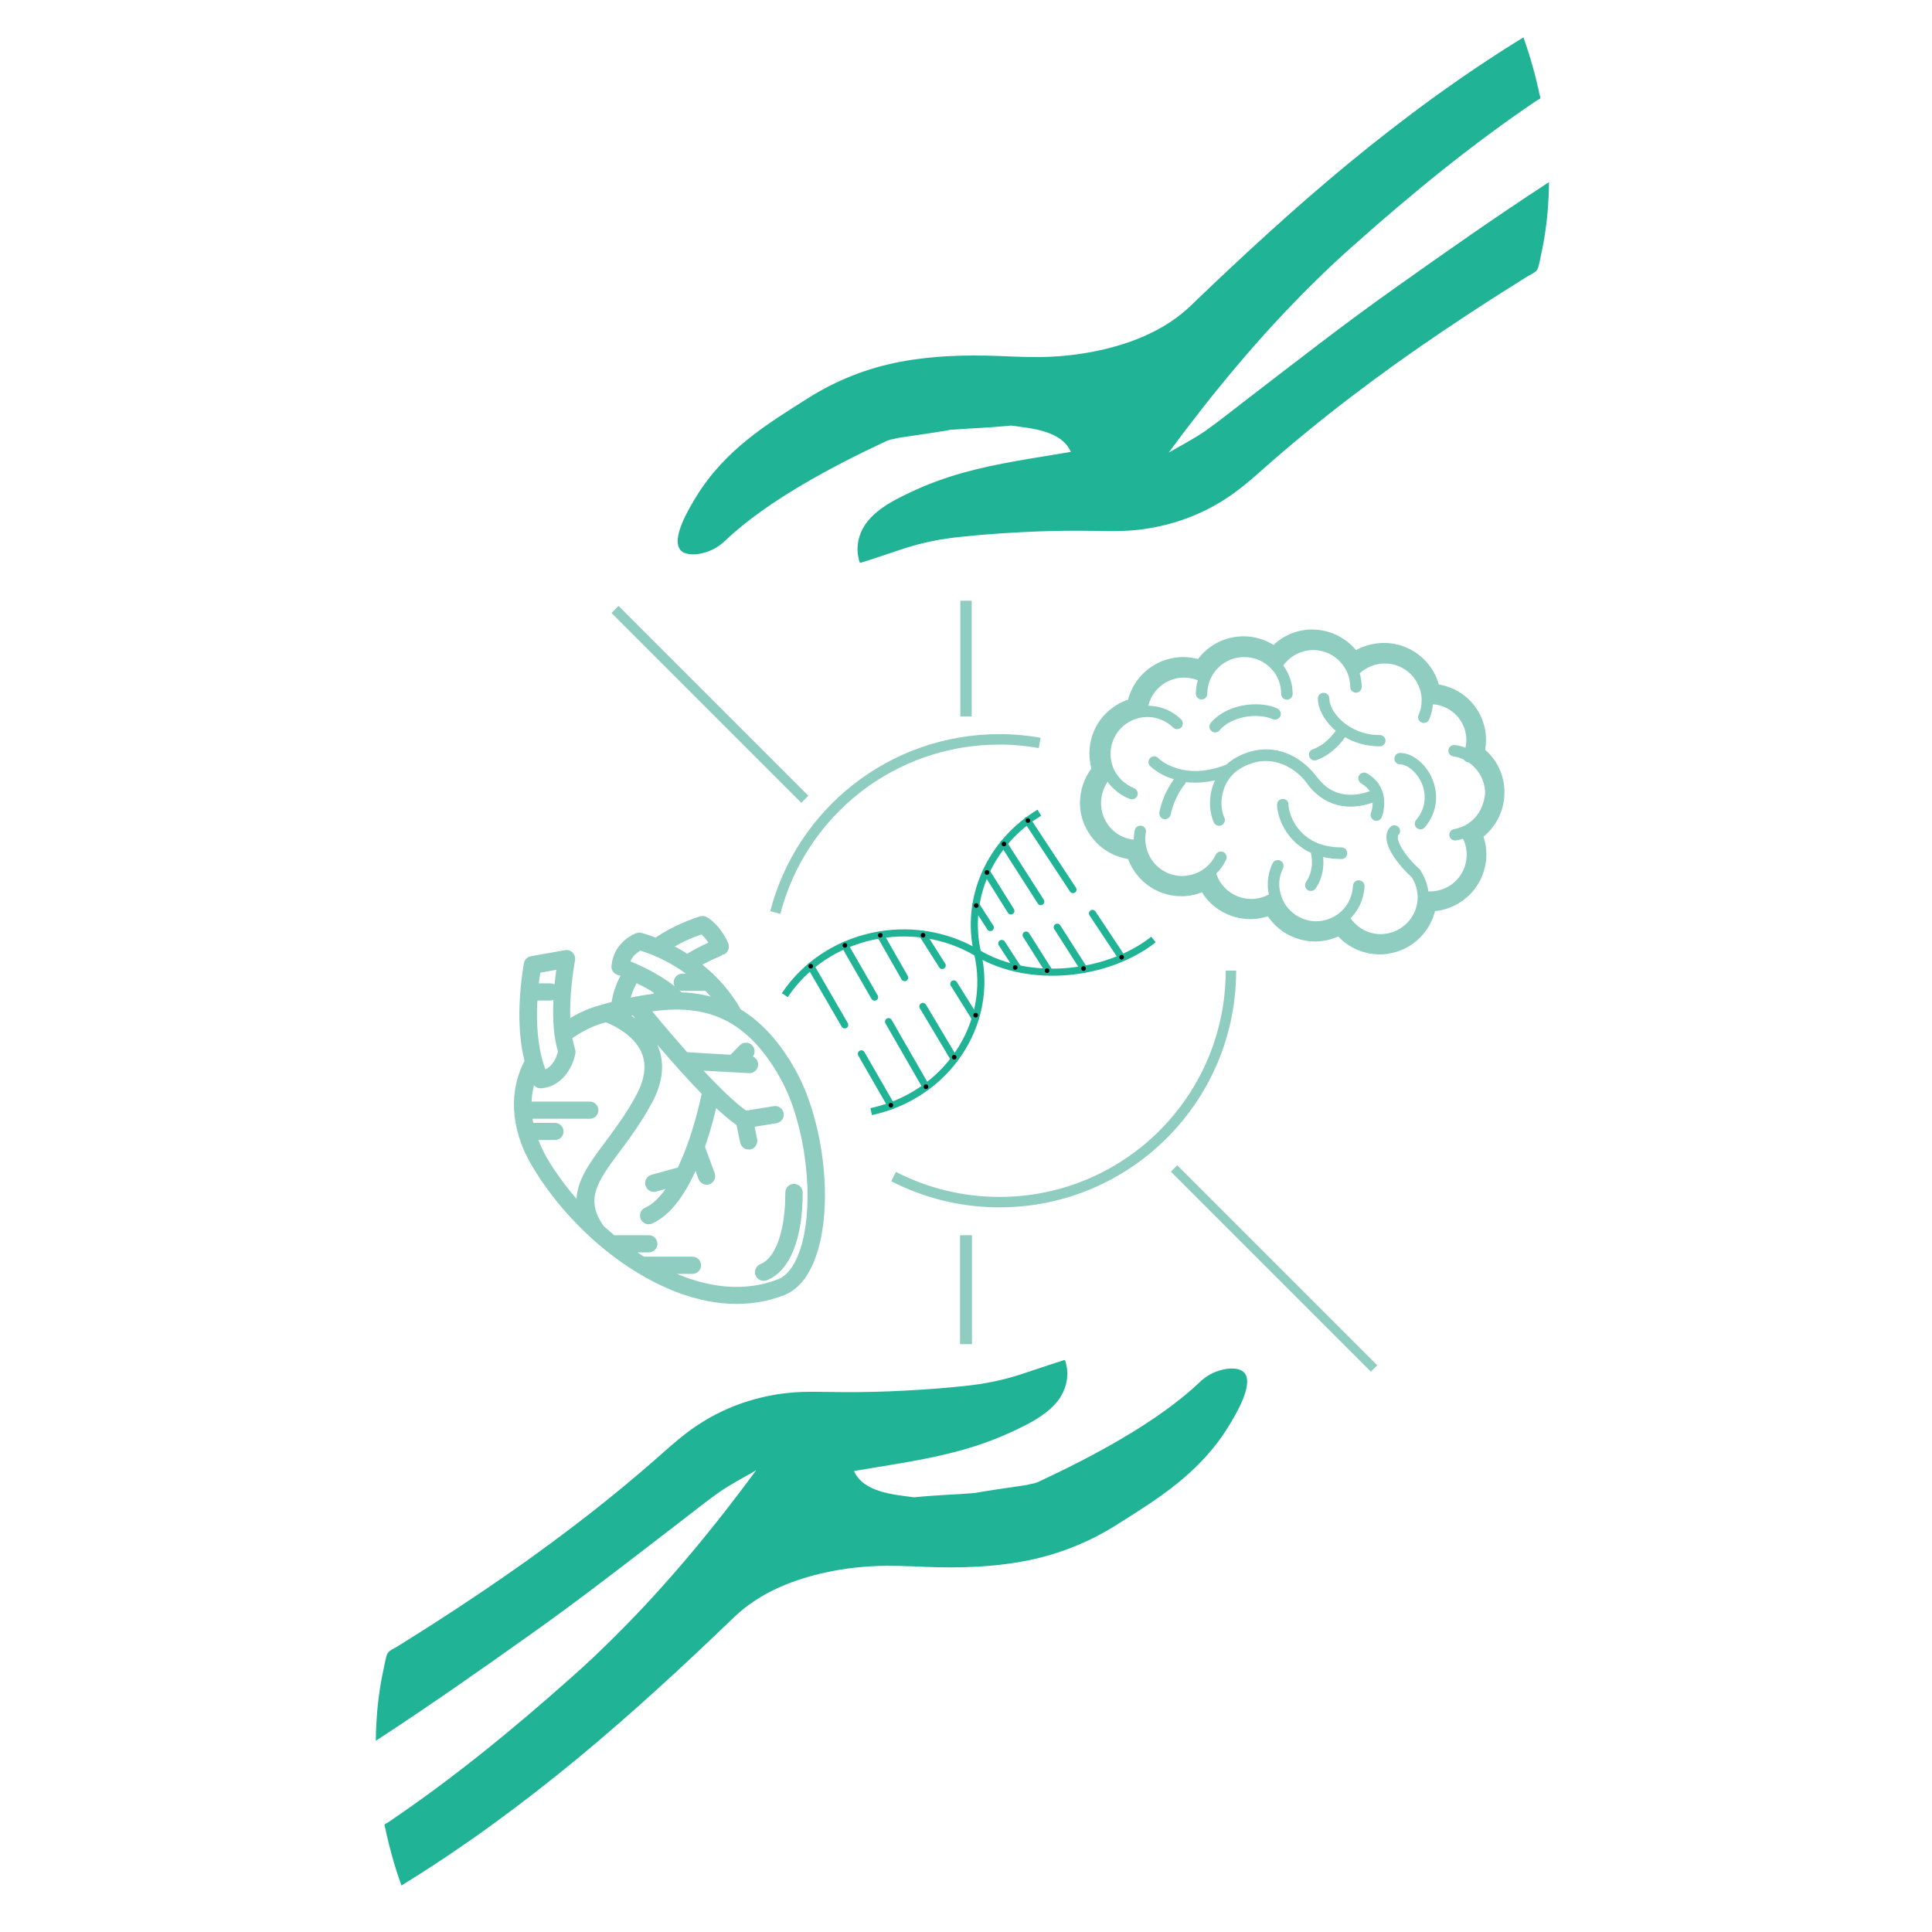<?xml version="1.0" encoding="utf-8"?>
<!-- Generator: Adobe Illustrator 23.0.3, SVG Export Plug-In . SVG Version: 6.00 Build 0)  -->
<svg version="1.1" id="Calque_1" xmlns="http://www.w3.org/2000/svg" xmlns:xlink="http://www.w3.org/1999/xlink" x="0px" y="0px"
	 viewBox="0 0 1080 1080" style="enable-background:new 0 0 1080 1080;" xml:space="preserve">
<style type="text/css">
	.st0{fill:#20B396;stroke:#FFFFFF;stroke-width:7;stroke-miterlimit:10;}
	.st1{fill:#8ECDC0;stroke:#8ECDC0;stroke-width:6;stroke-miterlimit:10;}
	.st2{fill:#20B396;}
	.st3{fill:none;stroke:#8ECDC0;stroke-width:6.337;stroke-miterlimit:10;}
	.st4{fill:none;stroke:#8ECDC0;stroke-width:6.644;stroke-miterlimit:10;}
	.st5{fill:none;stroke:#8ECDC0;stroke-width:5;stroke-miterlimit:10;}
	.st6{fill:none;stroke:#8ECDC0;stroke-width:5.58;stroke-miterlimit:10;}
	.st7{fill:none;stroke:#8ECDC0;stroke-width:5.837;stroke-miterlimit:10;}
	.st8{fill:none;stroke:#20B396;stroke-width:3.97;stroke-miterlimit:10;}
	.st9{fill:none;stroke:#20B396;stroke-width:3.969;stroke-linecap:round;stroke-miterlimit:10;}
	.st10{fill:#8ECDC0;}
</style>
<g>
	<path class="st1" d="M442.1,599.7c-8.6-15.4-18.6-26.4-30.3-33.3c-0.8-1.5-4.6-8.7-12.3-16.8c-3.1-3.3-7.2-7-12.2-10.7
		c7.9-4.8,16-7.9,16-8c0.5-0.2,0.8-0.5,1-1c0.2-0.5,0.2-1,0-1.5c-4.1-9.3-10.3-13-10.6-13.1c-0.5-0.3-1-0.3-1.5-0.2
		c-9.8,3.2-18.3,7.4-25.3,12.4c-2.8-1.1-5.8-2.2-9-3.1c-0.4-0.1-0.8-0.1-1.1,0c-0.4,0.2-10.9,4-12,15.8c-0.1,0.8,0.4,1.6,1.2,1.9
		c0.1,0,2,0.7,5.1,2c-6,9.7-6.3,17.5-6.3,17.8c0,0.2,0,0.4,0.1,0.5c-3,0.8-6.1,1.6-9.4,2.6c-7.7,2.2-13.5,5.4-19.4,9.4
		c-1.6-17.7,2.4-37.8,2.4-38.1c0.1-0.6-0.1-1.2-0.5-1.7c-0.4-0.4-1-0.6-1.6-0.5l-19.1,3.4c-0.8,0.1-1.4,0.7-1.5,1.5
		c-4.4,26.8-2.1,44.4,0.6,54.4c-9,16.3-8,36.4,2.7,55.3c13.4,23.4,35.3,46,58.8,60.2c13.1,8,26.2,13.2,39,15.6
		c5,0.9,10,1.4,14.8,1.4c8.8,0,17.3-1.5,25.3-4.6c6.9-2.6,12.3-9.1,16-19.2C463,675.1,457.9,628.1,442.1,599.7z M392.7,519
		c1.4,1,4.8,3.9,7.6,9.3c-3.1,1.3-9.7,4.3-16.2,8.4c-3.8-2.6-8.2-5.1-13-7.3C377.2,525.2,384.4,521.7,392.7,519z M357.7,528.2
		c15.3,4.6,26.5,12.2,34.2,19.1h-10.5c-1,0-1.8,0.8-1.8,1.8c0,1,0.8,1.8,1.8,1.8h14.3c0.4,0.4,0.7,0.7,1,1.1c4.2,4.4,7.1,8.4,9,11.3
		c-3.6-1.6-7.4-2.9-11.3-3.8c-4.6-1.1-9.4-1.7-14.6-1.8c-10.3-10.2-26.2-16.7-31.1-18.5C350.1,532.1,355.9,529,357.7,528.2z
		 M372.1,557.9c-0.1-0.7-0.2-1.4-0.1-2.1c0.9,0.7,1.7,1.3,2.5,2C373.7,557.8,372.9,557.9,372.1,557.9z M354.7,545.7
		c4.1,1.9,9.2,4.5,14,7.7c-0.4,1.6-0.5,3.2-0.3,4.8c-6,0.6-12.5,1.7-19.7,3.4C348.9,559.9,349.8,553.4,354.7,545.7z M314.6,538.4
		c-1.4,8.1-4.8,32.6,0.4,49.4c-0.5,2.2-3,12.1-11.8,13.6c-1.8-3.7-7.6-17.8-5.6-45.1h10c1,0,1.8-0.8,1.8-1.8c0-1-0.8-1.8-1.8-1.8
		h-9.7c0.3-3.6,0.8-7.4,1.5-11.5L314.6,538.4z M296.7,634.3h13.5c1,0,1.8-0.8,1.8-1.8c0-1-0.8-1.8-1.8-1.8h-14.5
		c-0.7-2.8-1.2-5.5-1.4-8.3h35.4c1,0,1.8-0.8,1.8-1.8c0-1-0.8-1.8-1.8-1.8h-35.6c-0.1-7,1.2-13.7,4-19.9c1.3,3.5,2.4,5.3,2.5,5.6
		c0.3,0.5,0.9,0.9,1.6,0.9c0,0,0.1,0,0.1,0c10.8-0.9,15.5-11.7,16.4-17.2c0-0.3,0-0.6-0.1-0.9c-0.8-2.6-1.5-5.4-1.9-8.4
		c6.3-4.4,12.1-7.7,20-10c0.7-0.2,1.4-0.4,2.1-0.6c2,0.7,17.7,6.7,22.8,19.4c3,7.5,1.9,16.2-3.2,25.8c-5.6,10.5-12,19-17.6,26.6
		c-6.5,8.7-12.1,16.2-14.4,23.9c-1.6,5.2-1.5,10.2,0.2,15.4c-9.5-9.9-17.9-20.9-24.3-32C300,642.9,298.1,638.6,296.7,634.3z
		 M382.7,591.1c-10.6-11.9-19.8-23-23.7-27.9c33.4-5.9,59.2,1.2,79.9,38.2c15.1,27.1,20.2,73.7,10.7,99.6c-3.2,8.9-8,14.8-13.8,17
		c-25.9,9.9-51.8,1.4-70.4-8.9h21.7c1,0,1.8-0.8,1.8-1.8c0-1-0.8-1.8-1.8-1.8h-28c-4.1-2.6-8.2-5.4-12.2-8.4h15.8
		c1,0,1.8-0.8,1.8-1.8c0-1-0.8-1.8-1.8-1.8h-20.4c-2.4-2-4.8-4-7.1-6.1c-12.1-16.9-3.9-28.4,8.7-45.3c5.7-7.6,12.1-16.3,17.9-27
		c5.7-10.6,6.8-20.3,3.3-28.9c-4.3-10.8-14.6-16.9-20.4-19.6c3.5-0.9,6.9-1.7,10.2-2.4c3.9,4.9,23.4,28.8,40.6,46.3
		c-0.7,3.7-5.4,26.3-14.5,44.7l-16,4.4c-1,0.3-1.6,1.3-1.3,2.3c0.2,0.8,1,1.4,1.8,1.4c0.2,0,0.3,0,0.5-0.1l12.7-3.5
		c-4.6,8.3-10.3,15.2-16.9,18.2c-0.9,0.4-1.3,1.5-0.9,2.4c0.3,0.7,1,1.1,1.7,1.1c0.3,0,0.5-0.1,0.8-0.2c11.4-5.1,19.8-20,25.6-34.8
		l4.3,11.7c0.3,0.7,1,1.2,1.7,1.2c0.2,0,0.4,0,0.6-0.1c1-0.4,1.4-1.4,1.1-2.4l-5.8-15.7c4.1-11.6,6.6-22.4,7.7-27.5
		c5.9,5.8,11.5,10.7,15.8,13.4l2.3,11.1c0.2,0.9,0.9,1.5,1.8,1.5c0.1,0,0.2,0,0.4,0c1-0.2,1.6-1.2,1.4-2.2l-2-10l15.3-2.5
		c1-0.2,1.7-1.1,1.5-2.1c-0.2-1-1.1-1.7-2.1-1.5l-16.5,2.7c-7.6-4.8-19.3-16.7-30.4-28.9l32.8,1.8c0,0,0.1,0,0.1,0
		c1,0,1.8-0.8,1.8-1.7c0.1-1-0.7-1.9-1.7-1.9l-4.7-0.3l3.9-4c0.7-0.7,0.7-1.9,0-2.6c-0.7-0.7-1.9-0.7-2.6,0l-6.2,6.3L382.7,591.1
		L382.7,591.1L382.7,591.1z"/>
	<path class="st1" d="M443.8,664.8C443.8,664.8,443.8,664.8,443.8,664.8c-1,0-1.8,0.8-1.8,1.8c0.1,22.7-6,39.1-15.8,42.8
		c-0.9,0.4-1.4,1.4-1.1,2.4c0.3,0.7,1,1.2,1.7,1.2c0.2,0,0.4,0,0.7-0.1c11.5-4.4,18.3-21.7,18.2-46.3
		C445.7,665.6,444.8,664.8,443.8,664.8z"/>
</g>
<path class="st2" d="M580.6,828.3c29.6-13.8,66.4-33.2,90.1-55.7c0.7-0.7,1.5-1.4,2.3-2c3-2.3,6.1-3.9,10.6-5c0.7-0.2,8.6-2,12,1.8
	c5.6,6.4-5.2,24-8.7,29.7c-16.3,26.7-40.3,41.1-62.4,55.1c-15.9,10.1-33.4,17-52,20.5c-18.1,3.4-36.6,3.9-54.9,3.2
	c-9.8-0.4-19.5-0.9-29.4-0.4c-10,0.5-20,1.9-29.7,4.2c-17.6,4.2-34.7,11.5-47.9,24.1c-28.5,27.4-57.5,54.2-88,79.4
	c-31.2,25.7-63.8,49.7-98.2,70.8c-2.1-5.9-4-11.8-5.6-17.8c-0.8-3-1.6-6-2.3-9.1c-0.4-1.5-0.7-3-1-4.6c-0.1-0.5-0.7-2-0.5-2.5
	c0.1-0.4,1.4-1,1.8-1.2c36.2-24.4,70.1-52.2,102.7-81.2c8.4-7.4,16.5-15.1,24.4-23c28.8-28.6,54.7-60,78.8-92.7
	c-6.9,4-14.1,7.7-20.6,12.2c-7.8,5.5-15.3,11.6-22.9,17.4c-27.5,21.1-54.7,42.4-83,62.4c-28.4,20.2-56.9,40.2-86.1,59.2
	c0-5.3,0.3-10.6,0.7-15.9c0.5-5.5,1.2-11,2.1-16.5c0.5-2.8,1.1-5.7,1.7-8.5c0.6-2.5,0.9-5.3,1.9-7.7c0.8-1.9,4.3-3.2,6.1-4.4
	c2.2-1.4,4.4-2.7,6.5-4.1c4.5-2.8,9.1-5.7,13.6-8.6c17.8-11.4,35.4-23.3,52.7-35.6c17.1-12.3,33.9-25,50.2-38.4
	c8.2-6.7,16.3-13.6,24.3-20.7c7-6.2,14-12.3,22-17.3c14.8-9.4,31.6-15,49.1-16.8c9.9-1,19.8-0.4,29.7-0.4
	c11.5,0.1,23.1-0.2,34.6-0.8c11.3-0.6,22.5-1.4,33.7-2.6c10.8-1.1,21-3.1,31.3-6.4c5.2-1.7,10.4-3.5,15.6-5.2
	c2.7-0.9,5.4-1.8,8.1-2.6c0.9-0.3,1-0.6,1.5,0.1c0.1,0.2,0.2,0.8,0.3,1c0.2,1,0.4,1.9,0.6,2.9c1,7.2-1.3,14.1-6,19.6
	c-6.2,7.2-15.1,11.6-23.5,15.6c-9.3,4.4-18.9,7.9-28.8,10.7c-19.9,5.6-40.4,8.3-60.7,11.8c5.2,12,22.4,13.2,33.5,14.7h0
	c14.3-1.4,21.7-1.4,34.1-2.4c0,0,2.1-0.6,27.1-4.2c0.7-0.1,2.3-0.3,4.3-0.9C578.3,829.3,579.7,828.7,580.6,828.3L580.6,828.3z"/>
<path class="st2" d="M495.4,246.6c-29.6,13.8-66.4,33.2-90.1,55.7c-0.7,0.7-1.5,1.4-2.3,2c-3,2.3-6.1,3.9-10.6,5
	c-0.7,0.2-8.6,2-12-1.8c-5.6-6.4,5.2-24,8.7-29.7c16.3-26.7,40.3-41.1,62.4-55.1c15.9-10.1,33.4-17,52-20.5
	c18.1-3.4,36.6-3.9,54.9-3.2c9.8,0.4,19.5,0.9,29.4,0.4c10-0.5,20-1.9,29.7-4.2c17.6-4.2,34.7-11.5,47.9-24.1
	c28.5-27.4,57.5-54.2,88-79.4c31.2-25.7,63.8-49.7,98.2-70.8c2.1,5.9,4,11.8,5.6,17.8c0.8,3,1.6,6,2.3,9.1c0.4,1.5,0.7,3,1,4.6
	c0.1,0.5,0.7,2,0.5,2.5c-0.1,0.4-1.4,1-1.8,1.2c-36.2,24.4-70.1,52.2-102.7,81.2c-8.4,7.4-16.5,15.1-24.4,23
	c-28.8,28.6-54.7,60-78.8,92.7c6.9-4,14.1-7.7,20.6-12.2c7.8-5.5,15.3-11.6,22.9-17.4c27.5-21.1,54.7-42.4,83-62.4
	c28.4-20.2,56.9-40.2,86.1-59.2c0,5.3-0.3,10.6-0.7,15.9c-0.5,5.5-1.2,11-2.1,16.5c-0.5,2.8-1.1,5.7-1.7,8.5
	c-0.6,2.5-0.9,5.3-1.9,7.7c-0.8,1.9-4.3,3.2-6.1,4.4c-2.2,1.4-4.4,2.7-6.5,4.1c-4.5,2.8-9.1,5.7-13.6,8.6
	c-17.8,11.4-35.4,23.3-52.7,35.6c-17.1,12.3-33.9,25-50.2,38.4c-8.2,6.7-16.3,13.6-24.3,20.7c-7,6.2-14,12.3-22,17.3
	c-14.8,9.4-31.6,15-49.1,16.8c-9.9,1-19.8,0.4-29.7,0.4c-11.5-0.1-23.1,0.2-34.6,0.8c-11.3,0.6-22.5,1.4-33.7,2.6
	c-10.8,1.1-21,3.1-31.3,6.4c-5.2,1.7-10.4,3.5-15.6,5.2c-2.7,0.9-5.4,1.8-8.1,2.6c-0.9,0.3-1,0.6-1.5-0.1c-0.1-0.2-0.2-0.8-0.3-1
	c-0.2-1-0.4-1.9-0.6-2.9c-1-7.2,1.3-14.1,6-19.6c6.2-7.2,15.1-11.6,23.5-15.6c9.3-4.4,18.9-7.9,28.8-10.7
	c19.9-5.6,40.4-8.3,60.7-11.8c-5.2-12-22.4-13.2-33.5-14.7h0c-14.3,1.4-21.7,1.4-34.1,2.4c0,0-2.1,0.6-27.1,4.2
	c-0.7,0.1-2.3,0.3-4.3,0.9C497.8,245.6,496.3,246.2,495.4,246.6L495.4,246.6z"/>
<g>
	<line class="st3" x1="540" y1="335.8" x2="540" y2="400.5"/>
	<line class="st4" x1="540" y1="751.4" x2="540" y2="690.5"/>
	<line class="st5" x1="768.1" y1="765" x2="656.3" y2="653.2"/>
	<line class="st6" x1="449.9" y1="446.8" x2="343.8" y2="340.7"/>
	<g>
		<path class="st7" d="M433.4,510.1c14.4-55.7,65-96.8,125.3-96.8c7.7,0,15.2,0.7,22.5,2"/>
		<path class="st7" d="M688.1,542.6c0,71.5-57.9,129.4-129.4,129.4c-21.4,0-41.5-5.2-59.2-14.3"/>
	</g>
	<g>
		<g>
			<path class="st8" d="M644.8,525.2c-25.4,20-69,25.1-98.3,7.6c-36.4-21.7-84.6-11.2-107.8,23.5"/>
			<path class="st8" d="M487,621.4c42.1-9.1,68.7-48.7,59.5-88.5c-7.3-31.2,7.5-62.3,34.5-78.6"/>
		</g>
		<line class="st9" x1="481.5" y1="589.1" x2="498.2" y2="618.1"/>
		<line class="st9" x1="453.2" y1="540.1" x2="472.2" y2="572.9"/>
		<line class="st9" x1="496.7" y1="571.1" x2="517.7" y2="607.6"/>
		<line class="st9" x1="472.2" y1="528.4" x2="488.9" y2="557.4"/>
		<line class="st9" x1="515.9" y1="562.6" x2="533.5" y2="592.1"/>
		<line class="st9" x1="492.4" y1="523.2" x2="505.7" y2="546.5"/>
		<line class="st9" x1="533.2" y1="550" x2="545.2" y2="569.2"/>
		<line class="st9" x1="515.6" y1="522.2" x2="526.7" y2="539.7"/>
		<line class="st9" x1="560" y1="527.4" x2="568.7" y2="540.8"/>
		<line class="st9" x1="545.5" y1="505.9" x2="553.6" y2="518.5"/>
		<line class="st9" x1="573.6" y1="522.7" x2="586.5" y2="543.1"/>
		<line class="st9" x1="551.4" y1="487.3" x2="565.1" y2="509.2"/>
		<line class="st9" x1="591" y1="518.3" x2="606" y2="541.8"/>
		<line class="st9" x1="561" y1="471.5" x2="581.8" y2="504"/>
		<line class="st9" x1="610.7" y1="510.6" x2="626.5" y2="534.4"/>
		<line class="st9" x1="574.3" y1="458.6" x2="599.8" y2="497.3"/>
	</g>
</g>
<g>
	<path class="st10" d="M764.1,432.3c-1.5-0.9-3.5-0.3-4.4,1.2c-0.9,1.5-0.3,3.5,1.2,4.4c2.4,1.4,3.8,2.9,4.8,4.4
		c-4,1.4-7.5,2-10.6,2c-4.5,0-8.3-1.2-11.4-3c-3.1-1.8-5.6-4.4-7.6-7c-3.2-4.3-7.3-8.1-12.1-10.9c-4.8-2.8-10.4-4.5-16.4-4.5
		c-5.3,0-10.8,1.4-16.3,4.4c-2.2,1.2-4.2,2.7-5.9,4.2c-6.7,2.6-12.4,3.5-17.3,3.5c-6.9,0-12.1-1.9-15.6-3.7c-1.7-0.9-3-1.8-3.9-2.5
		c-0.4-0.3-0.7-0.6-0.9-0.8l-0.2-0.2l0,0h0c-1.2-1.3-3.3-1.3-4.5-0.1c-1.3,1.2-1.3,3.3-0.1,4.5c0.2,0.2,2.4,2.4,6.6,4.7
		c1.9,1,4.1,1.9,6.7,2.7c-0.7,1-1.6,2.4-2.7,4.2c-2,3.5-4.3,8.4-5.4,14.3c-0.3,1.7,0.8,3.4,2.5,3.8c1.7,0.3,3.4-0.8,3.8-2.5
		c1-4.9,3-9.2,4.7-12.3c0.9-1.5,1.7-2.8,2.3-3.6c0.3-0.4,0.5-0.7,0.7-0.9c0.1-0.1,0.1-0.2,0.2-0.2l0,0l0,0l0,0
		c0.3-0.4,0.5-0.8,0.6-1.2c1.6,0.2,3.4,0.3,5.2,0.3c3.4,0,7.1-0.4,11.1-1.3c-2,4.3-2.8,8.7-2.8,12.8c0,4.1,0.8,7.8,2.2,10.8
		c0.8,1.6,2.7,2.3,4.3,1.5c1.6-0.8,2.3-2.7,1.5-4.3v0c-0.9-1.9-1.6-4.8-1.6-8c0-3.5,0.8-7.4,2.6-10.9c1.8-3.5,4.6-6.7,9-9.1
		c4.6-2.5,9-3.6,13.2-3.6c4.7,0,9.2,1.4,13.2,3.7c4,2.3,7.5,5.5,10.1,9.2c2.3,3.2,5.5,6.3,9.5,8.7c4,2.4,8.9,3.9,14.6,3.9
		c3.8,0,7.9-0.7,12.3-2.2l0,0.2c0,1.6-0.2,3-0.5,4c-0.1,0.5-0.2,0.9-0.3,1.2c0,0.1-0.1,0.2-0.1,0.3l0,0l0,0h0
		c-0.7,1.6,0.2,3.5,1.8,4.2c1.6,0.7,3.5-0.1,4.2-1.8c0.1-0.2,1.4-3.4,1.4-7.9c0-2.6-0.4-5.5-1.9-8.5
		C770.5,437.3,767.9,434.5,764.1,432.3z"/>
	<path class="st10" d="M771.3,410.9c-8.8,0-15.9-3.3-20.8-7.5c-2.4-2.1-4.3-4.5-5.6-6.8c-1.2-2.3-1.8-4.4-1.8-6.1
		c0-1.8-1.4-3.2-3.2-3.2c-1.8,0-3.2,1.4-3.2,3.2c0,3,1,6.1,2.6,9.1c1.7,3.1,4.2,6.2,7.4,8.9c-0.6,0.9-1.5,2-2.7,3.3
		c-2.4,2.7-6,5.6-10.2,7.1c-1.7,0.6-2.5,2.4-1.9,4.1c0.6,1.7,2.4,2.5,4.1,1.9c5.7-2.1,10-5.8,12.9-9c1.3-1.4,2.3-2.7,3-3.8
		c5.3,3.1,11.9,5.1,19.4,5.1c1.8,0,3.2-1.4,3.2-3.2C774.5,412.3,773.1,410.9,771.3,410.9z"/>
	<path class="st10" d="M749.9,473.7c-6,0-10.8-1.2-14.6-2.9c-5.7-2.7-9.5-6.8-11.8-10.9c-1.2-2-2-4.1-2.5-5.8
		c-0.5-1.8-0.7-3.3-0.7-4.3c0-1.8-1.4-3.2-3.2-3.2c-1.8,0-3.2,1.4-3.2,3.2c0,1.2,0.1,2.4,0.4,3.8c0.5,2.5,1.4,5.3,2.9,8.2
		c2.3,4.4,5.9,9,11.2,12.5c1.3,0.9,2.8,1.7,4.4,2.4c0.2,1.1,0.6,2.9,0.6,5.2c0,1.6-0.2,3.5-0.7,5.4c-0.5,1.9-1.3,3.8-2.6,5.7
		c-1,1.5-0.6,3.5,0.8,4.5c1.5,1,3.5,0.6,4.5-0.8c1.8-2.5,2.9-5.2,3.5-7.7c0.7-2.5,0.9-4.9,0.9-7c0-1-0.1-2-0.1-2.9
		c3.1,0.7,6.5,1.1,10.2,1.1c1.8,0,3.2-1.4,3.2-3.2C753.1,475.1,751.7,473.7,749.9,473.7z"/>
	<path class="st10" d="M793.5,425.5c-1.6-1.4-3.3-2.5-5.1-3.3c-1.8-0.8-3.7-1.3-5.7-1.3c-1.8,0-3.2,1.4-3.2,3.2
		c0,1.8,1.4,3.2,3.2,3.2c1.2,0,2.7,0.4,4.2,1.3c2.4,1.4,4.8,3.8,6.6,6.8c1.8,3,2.9,6.6,2.9,10.4c0,4.1-1.3,8.4-4.8,12.6
		c-1.1,1.4-0.9,3.4,0.4,4.5c1.4,1.1,3.4,0.9,4.5-0.4c4.4-5.3,6.3-11.2,6.3-16.7c0-3.4-0.7-6.6-1.8-9.5
		C799.4,432,796.7,428.2,793.5,425.5z"/>
	<path class="st10" d="M681.7,408.3L681.7,408.3c2.2-2.6,5.3-4.7,8.9-6c3.6-1.4,7.6-2.1,11.3-2.1c3.6,0,7,0.7,9.5,1.8
		c1.6,0.7,3.5,0,4.3-1.6c0.7-1.6,0-3.5-1.6-4.3c-3.6-1.7-7.8-2.4-12.2-2.4c-4.5,0-9.2,0.8-13.6,2.5c-4.4,1.7-8.5,4.3-11.5,7.9
		c-1.1,1.4-1,3.4,0.4,4.5C678.5,409.8,680.5,409.7,681.7,408.3z"/>
	<polygon class="st10" points="827.1,399 827.1,399 827.1,399 	"/>
	<polygon class="st10" points="759.6,506.3 759.6,506.3 759.6,506.3 	"/>
	<path class="st10" d="M832,420.8c-0.6-0.6-1.2-1.1-1.8-1.7c0.3-1.8,0.5-3.6,0.5-5.5c0-4.9-1.2-10-3.6-14.6
		c-2.8-5.3-6.9-9.5-11.8-12.4c-3.4-2-7.1-3.3-11-4c-0.9-3.3-2.4-6.5-4.4-9.4c-3.3-4.8-8-8.8-13.7-11.2c-4.1-1.8-8.4-2.6-12.6-2.6
		c0,0-0.1,0-0.4,0c-5.3,0.1-10.6,1.5-15.2,4c-1.8-2.2-3.9-4.1-6.2-5.7c-5.1-3.6-11.3-5.7-17.9-5.8c-0.1,0-0.2,0-0.3,0c0,0,0,0,0,0h0
		h0h0c0,0,0,0,0,0c-0.1,0-0.1,0-0.2,0c-5.8,0-11.3,1.6-15.9,4.4c-2,1.2-3.9,2.6-5.6,4.2c-4.8-3-10.6-4.8-16.7-4.8l0,0h-0.1
		c0,0,0,0,0,0c0,0,0,0,0,0c-0.1,0-0.2,0-0.3,0c-6.5,0.1-12.6,2.1-17.6,5.5c-2.9,2-5.4,4.4-7.5,7.2c-2.7-0.7-5.4-1.1-8.3-1.1
		c-2.4,0-4.8,0.3-7.1,0.8c-7,1.6-13,5.5-17.3,10.6h0c-3,3.6-5.2,7.8-6.4,12.4c-4.6,1.6-8.9,4.2-12.5,7.8c0,0,0,0,0,0
		c-6.1,6.2-9.1,14.2-9.1,22.3v0v0c0,0,0,0,0,0v0.1h0c0,2.8,0.4,5.6,1.1,8.3c-4.1,5.5-6.3,12.2-6.4,19.1c0,5.1,1.2,10.2,3.8,15
		c2.9,5.3,7.1,9.6,12,12.5c3.4,2,7.2,3.3,11.1,4c2.1,5.6,5.6,10.4,10.2,14c5.4,4.3,12.3,6.8,19.6,6.8c0.8,0,1.5,0,2.3-0.1h0h0h0h0
		c3.2-0.2,6.3-1,9.2-2.1c1.9,3.1,4.3,5.8,7.1,8c5.4,4.3,12.3,6.9,19.7,7c0,0,0,0,0.1,0c0,0,0,0,0.1,0h0c0,0,0,0,0,0h0h0c0,0,0,0,0,0
		l0.1,0h0c0.6,0,1.2,0,1.8-0.1h0l0.3,0c2.6-0.2,5.2-0.7,7.6-1.5c3.1,4.5,7.3,8.4,12.6,10.9h0c4.4,2.1,9.2,3.2,13.8,3.2
		c4.5,0,8.9-1,13-2.8c5.9,6.3,14.2,10,23.2,10c2,0,3.9-0.2,5.9-0.6c7.6-1.4,14.2-5.5,18.7-11.1h0c3-3.6,5.1-7.9,6.3-12.5
		c5.3-0.5,10.5-2.4,15.1-5.6c4.4-3.1,7.8-7.1,10.1-11.6c2.3-4.5,3.5-9.5,3.5-14.5c0-3.3-0.5-6.7-1.6-9.9c2.7-2.2,5.2-5,7.1-8.2
		c3.1-5.1,4.6-10.9,4.6-16.5C841.1,434.9,837.9,426.8,832,420.8z M826.9,453.9c-3.2,5.3-8.4,8.6-14.1,9.6c-1.7,0.3-2.9,2-2.6,3.7
		c0.3,1.7,2,2.9,3.7,2.6c1.3-0.2,2.6-0.5,3.9-1c1.4,2.8,2.1,5.9,2.1,8.9c0,3.2-0.8,6.5-2.2,9.4c-1.5,2.9-3.7,5.5-6.5,7.5
		c-3.6,2.5-7.7,3.7-11.8,3.7c-0.3,0-0.6,0-1,0c-0.1-0.5-0.1-1.1-0.2-1.6v0c-0.7-3.7-2.2-7.1-4.1-10.1l-0.2-0.4l-0.3-0.3
		c-2.4-2.1-5.7-5.5-8.2-9c-1.2-1.7-2.3-3.5-3-5.1c-0.7-1.6-1.1-2.9-1-3.8c0-0.4,0.1-0.6,0.1-0.8c0.1-0.2,0.1-0.3,0.2-0.4
		c1.3-1.3,1.3-3.3,0-4.5c-1.3-1.3-3.3-1.3-4.5,0v0c-0.8,0.8-1.4,1.7-1.7,2.7c-0.4,1-0.5,2-0.5,3c0,2.2,0.7,4.3,1.6,6.4
		c1.4,3.1,3.6,6.2,5.9,9c2.2,2.7,4.5,5,6.6,6.9c1.4,2.2,2.5,4.7,3,7.4c0.2,1.1,0.3,2.3,0.4,3.4l0,0c0,0.1,0,0.3,0,0.4
		c0,4.9-1.7,9.4-4.7,13.1c-3,3.6-7.2,6.2-12.1,7.2c-1.3,0.2-2.6,0.4-3.8,0.4c-6.8,0-13.1-3.4-16.9-8.9c2-2.1,3.8-4.5,5.1-7.2
		c1.6-3.4,2.5-7,2.7-10.6c0.1-1.8-1.3-3.3-3.1-3.4c-1.8-0.1-3.3,1.3-3.4,3.1c-0.1,2.7-0.8,5.5-2,8.1l0,0c-1.3,2.8-3.2,5.1-5.5,7l0,0
		c-3.7,3-8.3,4.7-13.1,4.7c-3,0-6-0.7-8.9-2.1c-5.4-2.6-9.1-7.2-10.7-12.4l0,0c-0.6-2-1-4.1-1-6.2c0-3,0.7-6,2.1-8.9
		c0.8-1.6,0.1-3.5-1.5-4.3c-1.6-0.8-3.5-0.1-4.3,1.5c-1.8,3.8-2.7,7.8-2.7,11.7c0,1.9,0.2,3.8,0.6,5.7c-2.5,1.4-5.3,2.2-8.4,2.5h0
		c-0.5,0-1,0-1.5,0c-4.8,0-9.3-1.7-12.8-4.5c-3.1-2.5-5.5-5.8-6.7-9.7c2.3-2.2,4.1-4.8,5.5-7.7c0.8-1.6,0.1-3.5-1.5-4.3
		c-1.6-0.8-3.5-0.1-4.3,1.5c-1.3,2.7-3.1,5.1-5.4,7c-3.2,2.7-7.3,4.5-11.8,4.8h0c-0.5,0-1,0.1-1.5,0.1c-10.2,0-18.9-7.5-20.4-17.6
		l0,0l0,0c-0.1-0.5-0.1-1-0.2-1.5c0-0.5-0.1-1-0.1-1.5c0-1.3,0.1-2.6,0.4-3.8c0.3-1.7-0.8-3.4-2.6-3.7c-1.7-0.3-3.4,0.8-3.7,2.6
		c-0.3,1.6-0.5,3.3-0.5,5l0,0.2c-2.9-0.3-5.7-1.2-8.2-2.7c-3.2-1.9-5.9-4.6-7.7-8.1c-1.7-3.1-2.4-6.4-2.4-9.7
		c0-4.2,1.3-8.4,3.7-11.9c0.9,1.3,2,2.6,3.2,3.7c2.7,2.7,5.8,4.6,9.2,5.9c1.7,0.6,3.5-0.2,4.2-1.8c0.6-1.7-0.2-3.5-1.8-4.2
		c-2.5-1-4.9-2.5-7-4.5l0,0c-1.8-1.8-3.2-3.8-4.3-6c-1.3-2.8-1.9-5.8-1.9-8.7c0-5.2,2-10.4,5.9-14.4c3.3-3.4,7.6-5.4,11.9-6h0h0l0,0
		c0.9-0.1,1.9-0.2,2.8-0.2c5.2,0,10.4,2,14.4,5.9c1.3,1.2,3.3,1.2,4.5,0c1.2-1.3,1.2-3.3,0-4.5c-5.1-5-11.7-7.6-18.4-7.7
		c0.8-3.1,2.2-5.9,4.2-8.3c2.8-3.3,6.6-5.8,11.2-6.9c1.6-0.4,3.1-0.5,4.6-0.5c2.7,0,5.3,0.5,7.7,1.5c-0.7,2.4-1.1,4.9-1.1,7.5
		c0,1.8,1.4,3.2,3.2,3.2c1.8,0,3.2-1.4,3.2-3.2c0-2.8,0.6-5.5,1.6-7.9c1.6-3.7,4.2-6.9,7.5-9.1c3.3-2.2,7.3-3.5,11.6-3.5
		c6.2,0,11.7,2.7,15.5,7l0,0c3.2,3.6,5.1,8.4,5.1,13.6c0,1.8,1.4,3.2,3.2,3.2c1.8,0,3.2-1.4,3.2-3.2c0-5.9-1.9-11.4-5.2-15.9
		c1.7-2.3,3.8-4.3,6.2-5.7c3.1-1.8,6.6-2.9,10.5-2.9c4.4,0,8.5,1.4,11.8,3.7c3.3,2.3,6,5.7,7.5,9.5l0,0c0.9,2.3,1.4,4.8,1.4,7.4
		c0,1.8,1.4,3.2,3.2,3.2c1.8,0,3.2-1.4,3.2-3.2c0-2.7-0.4-5.2-1.1-7.6c3.8-3.5,8.9-5.5,14.1-5.5c2.7,0,5.5,0.5,8.1,1.7
		c3.7,1.6,6.7,4.1,8.8,7.3c2.1,3.1,3.4,6.8,3.6,10.5c0,0.4,0,0.8,0,1.2c0,2.7-0.5,5.5-1.7,8.1c-0.7,1.6,0.1,3.5,1.7,4.2
		c1.6,0.7,3.5-0.1,4.2-1.7c1.2-2.8,1.9-5.6,2.1-8.5c3.1,0.2,6.2,1.2,8.9,2.8c3.1,1.8,5.7,4.5,7.5,7.9v0c1.6,3,2.3,6.2,2.3,9.3
		c0,1.4-0.2,2.9-0.5,4.3c-1.9-0.7-3.9-1.3-5.9-1.5c-1.8-0.2-3.4,1-3.6,2.7c-0.2,1.8,1,3.4,2.7,3.6c2,0.3,4,0.9,5.9,1.8
		c0.3,0.5,0.8,1,1.5,1.3c0.4,0.2,0.8,0.3,1.2,0.3c1.2,0.8,2.3,1.7,3.2,2.7l0,0l0.1,0.1c3.8,3.9,5.9,9.1,5.9,14.5
		C829.9,446.8,828.9,450.5,826.9,453.9z"/>
</g>
<circle cx="453.2" cy="540.1" r="1.3"/>
<circle cx="472.3" cy="528.5" r="1.3"/>
<circle cx="492.1" cy="522.8" r="1.3"/>
<circle cx="516" cy="522.8" r="1.3"/>
<circle cx="545.7" cy="506.2" r="1.3"/>
<circle cx="551.7" cy="487.7" r="1.3"/>
<circle cx="561.2" cy="471.8" r="1.3"/>
<circle cx="574.6" cy="458.7" r="1.3"/>
<circle cx="498" cy="617.8" r="1.3"/>
<circle cx="517.6" cy="607.5" r="1.3"/>
<circle cx="533.4" cy="591" r="1.3"/>
<circle cx="545.4" cy="567.5" r="1.3"/>
<circle cx="567.5" cy="540.8" r="1.3"/>
<circle cx="585.3" cy="542.6" r="1.3"/>
<circle cx="605.7" cy="541.4" r="1.3"/>
<circle cx="627" cy="535.1" r="1.3"/>
</svg>
